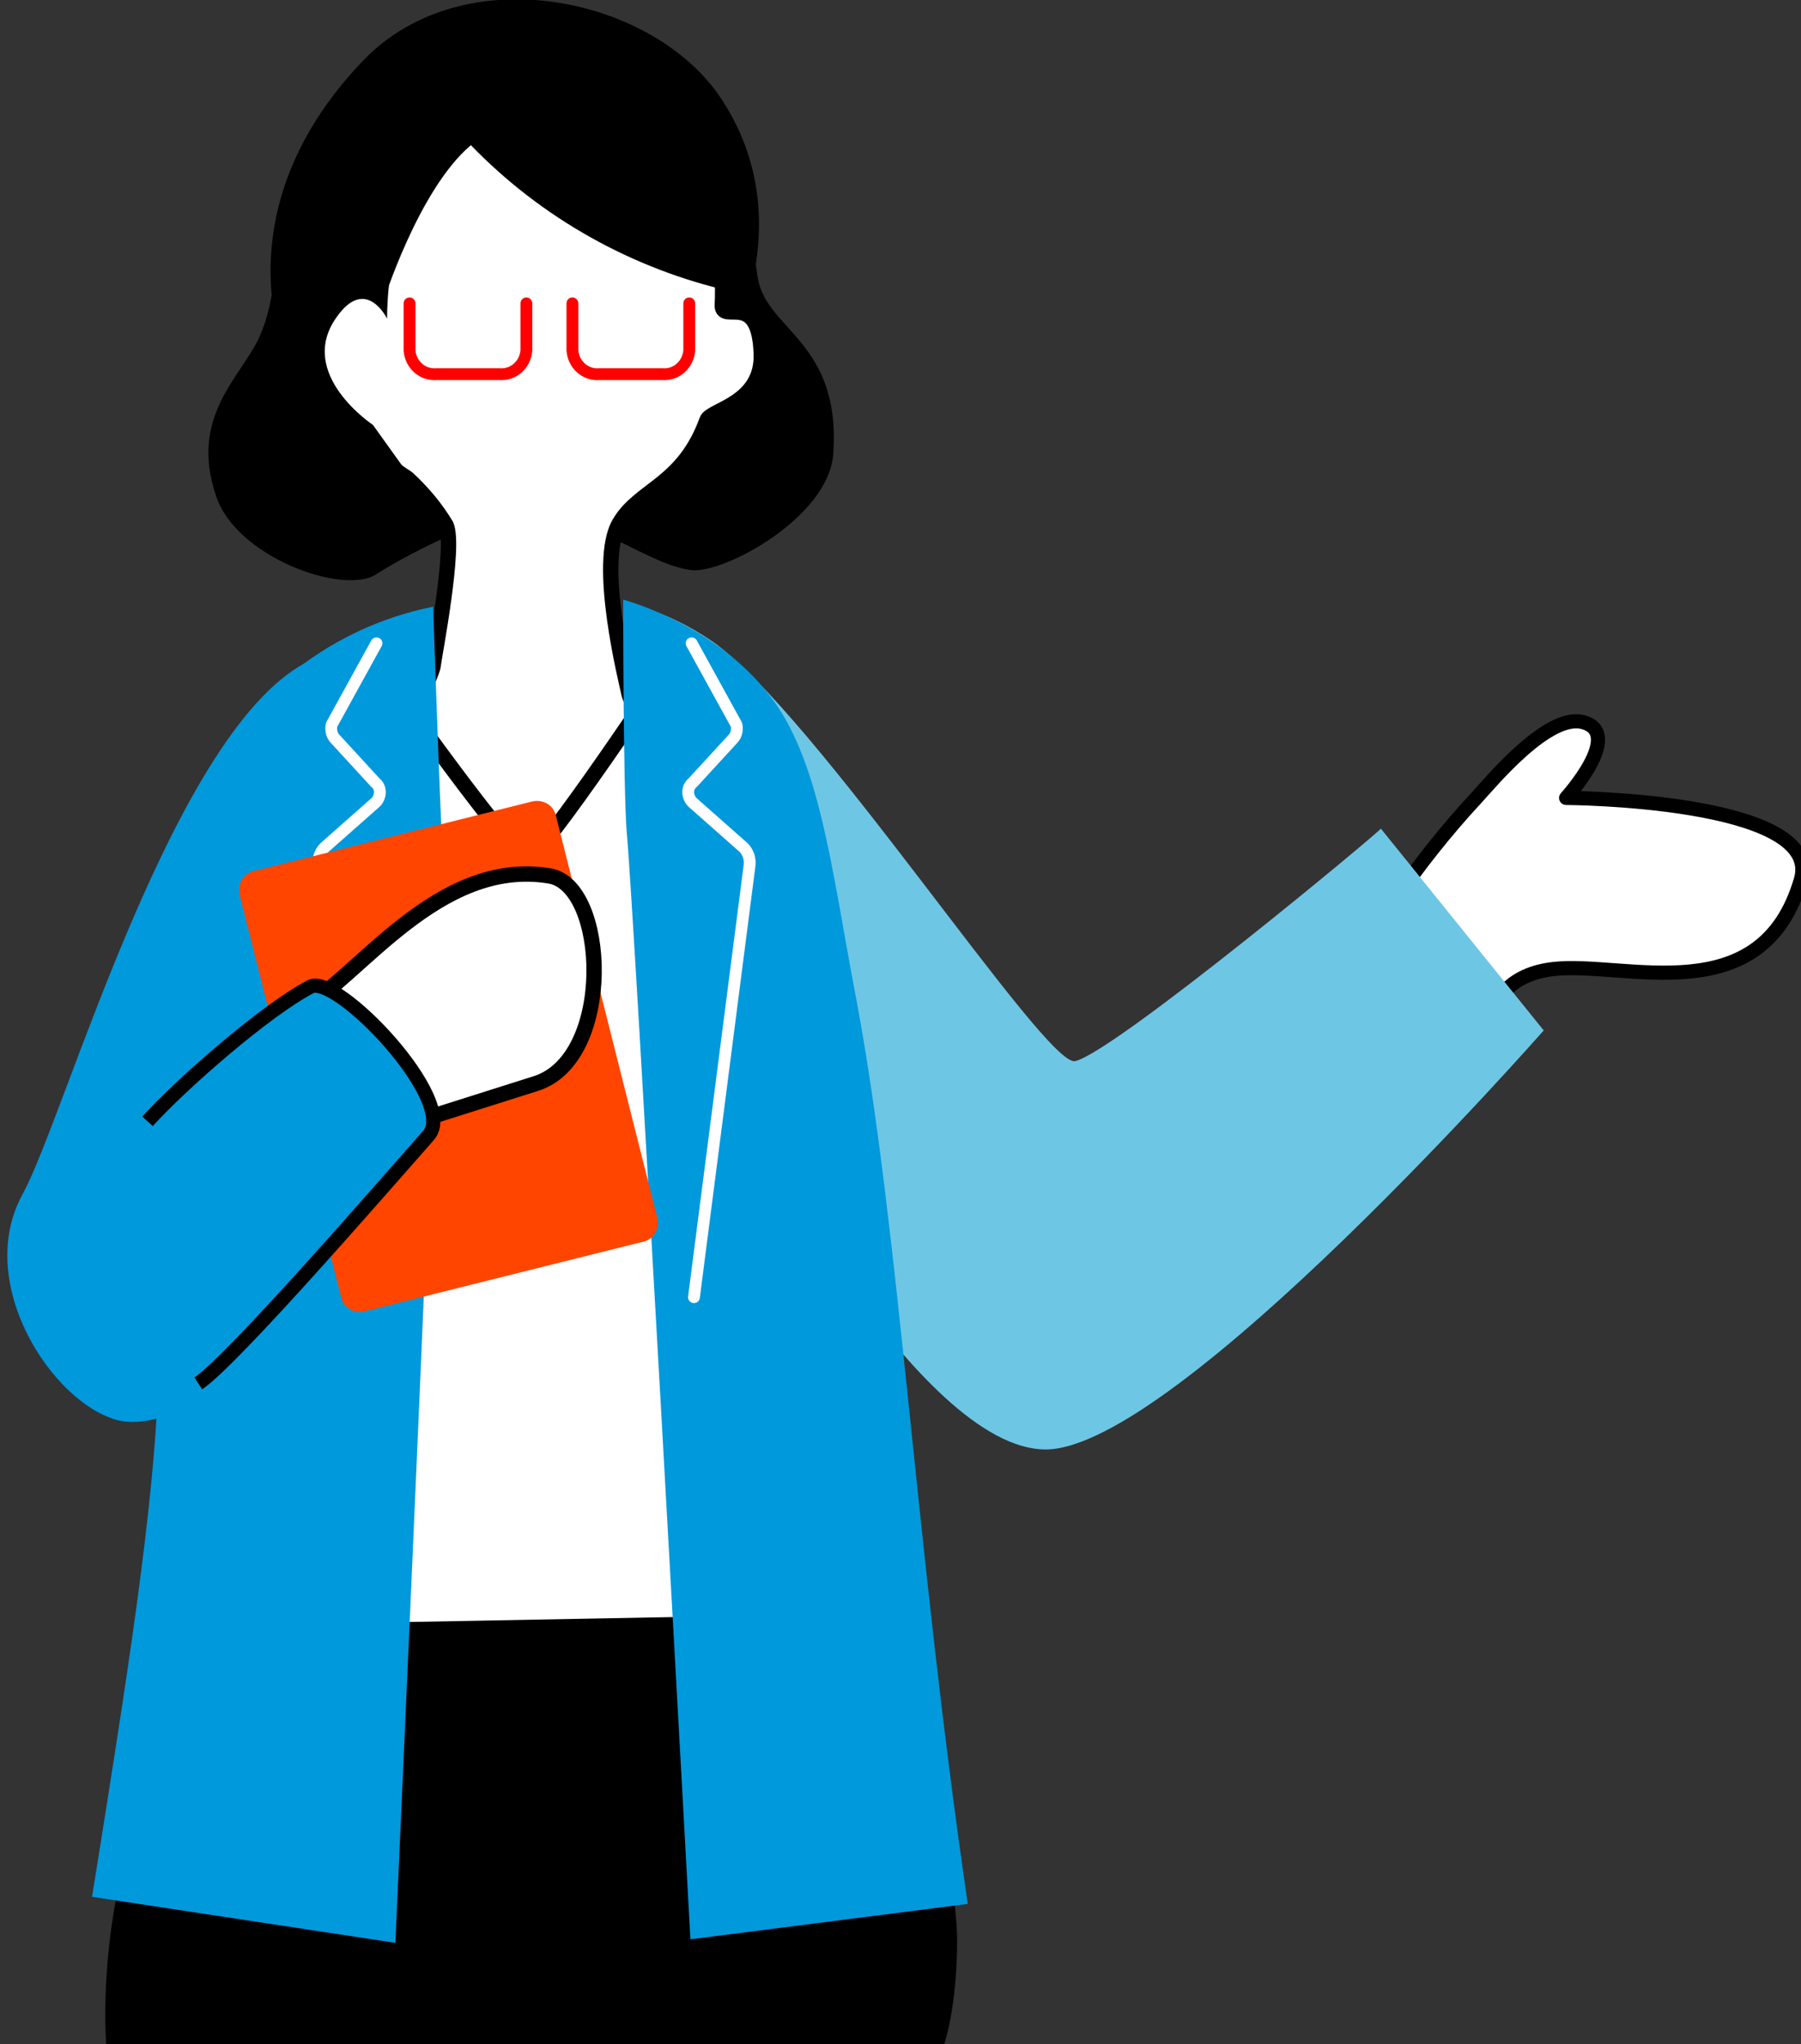 <svg version="1.1" id="レイヤー_10" xmlns="http://www.w3.org/2000/svg" x="0" y="0" viewBox="0 0 152.6 173.2" xml:space="preserve"><rect x="0" y="0" width="152.6" height="173.2" fill="#333333" stroke="none"/><style>.st0{fill:#fff;stroke:#000;stroke-width:1.3;stroke-linejoin:round}.st3{fill:#0099dc}.st4,.st5{fill:none;stroke-linecap:round}.st4{stroke:red;stroke-miterlimit:10}.st5{stroke:#fff;stroke-linejoin:round}</style><path d="M43.2 6.3s18.4 7.1 19.5 8.6.6 2.8 1.5 8.6c.7 4.5 7.1 5.4 6.4 15-.4 5.3-9.2 10.1-12 9.8-3.6-.4-8.3-4.5-13.7-4.9-2.9-.2-10 3.3-13.1 5.3C29 50.4 20 47.2 18.3 42 16 35.2 20.5 31.9 22 28.5s1-6.1 2.9-13.2l18.3-9zM76.3 136.6H14.8s-4.1 19.1-5.2 25.6c-1 6.3-.6 11-.6 11h71s1.1-3.1 1.1-8.9-4.8-27.7-4.8-27.7z"/><path d="M24.8 31.8c-2.7-5.9-3.8-16.5 6-26.7 8.6-8.9 24.8-5.3 30.4 3.4 6.5 10 .8 20.3.8 20.3s-18.2-.4-19.9 3.4c-3.9 8.8 2.5 13.9 2.5 13.9s-16.1-6-19.8-14.3z"/><path class="st0" d="M56 62.9l-9.2 13h-4.2l-9.1-12.5s3.1-6.1 3.2-7 1.9-10.1 1.1-11.9c-.9-1.5-2-2.8-3.3-4 0 0-7.8-4.7-8-11.7-.2-4.9 7.6-13.8 7.6-13.8l7.5-6.7 17.5 6.6c1.5 3.5 2.3 7.2 2.1 11 0 1.5 3.1-1.3 3.3 4 .2 4.3-4.3 4.8-4.6 5.7-2 5.5-5.7 5.8-7.4 8.7-2 3.3.6 13.5.8 14.5.2 1 2.7 4.1 2.7 4.1z"/><path class="st0" d="M65 137.5l-42.8.8 10.5-80.9s10.9 15.4 12 15.3c1.2-.1 12-16.4 12-16.4l8.3 81.2z"/><path d="M28 35.4c-2.9-3.7-8.2-21 8.8-29.8 6.3-3.3 15.1-2.4 20.3 2.8 6.7 6.7 4.2 14.2 4.2 14.2S59 10.7 46.6 9.7C32.4 8.5 32.8 27 32.8 27s-1.8-3.7-4.3-.1c-3.4 4.8 3.1 9.1 3.1 9.1l4.3 6c-3.1-1.6-5.8-3.8-7.9-6.6z"/><path d="M132.7 67.6s4.9-5.4 1.5-6.4c-3-.9-7.9 5.1-9.2 6.5-2.5 2.7-4.7 5.5-6.8 8.5l8.3 9.5s.7-3.1 5.1-3.6c6.1-.7 17.7 3.8 21-7.6 1.9-6.8-19.9-6.9-19.9-6.9z" fill="#fff" stroke="#000" stroke-width="1.2" stroke-linejoin="round"/><path d="M91.1 89.9c-2.5.6-22.1-29.6-30.8-35.6-4.3-2.9-7.5-3.2-7.5-3.2l10.4 43.6s14.6 28.1 25.4 28.1c11 0 42.2-35.5 42.2-35.5L117 70.2c.1.1-22.5 18.9-25.9 19.7z" fill="#6ec6e5"/><path class="st3" d="M24.5 57.2c3.5-2.9 7.7-4.9 12.2-5.8 0 0 .5 14.7.7 18.7s-3.9 94.5-3.9 94.5l-25.7-3.9c3.1-19.3 5.2-32.8 5.6-43.3s4.9-55.3 11.1-60.2zM82 161.3c-4.4-30-5.8-57.1-9.4-76.4-1.9-9.9-2.8-18-5.9-23.7-4.3-7.9-13.9-10.4-13.9-10.4s0 15.7.3 19.7c.6 6 5.4 93.8 5.4 93.8l23.5-3z"/><path d="M62 24.7c-8.4-1.9-16.1-6.2-22.1-12.4-4.5 3.8-7.5 13.5-7.5 13.5S31 3.9 48.5 4.4C64.2 4.8 62 24.7 62 24.7z"/><path class="st3" d="M9.9 120.3c-5.5-1.5-12.1-11.6-8-19.1 3.6-6.5 12.9-40 24.5-45.3 5.1-2.3 4.8-.9 4.8-.9L30 97l-8.9 18.9s-6.8 5.6-11.2 4.4z"/><path class="st4" d="M58.4 25.7v4c-.1 1.2-1.1 2.1-2.3 2h-5.3c-1.2.1-2.2-.8-2.3-2v-4M44.6 25.7v4c-.1 1.2-1.1 2.1-2.3 2H37c-1.2.1-2.2-.8-2.3-2v-4"/><path class="st5" d="M58.8 109.9l4.7-36.5c.1-.6-.1-1.2-.5-1.6L58.7 68l-.1-.1c-.4-.5-.4-1.2.1-1.6l3.4-3.7c.3-.3.4-.8.3-1.2l-3.8-6.9M31.7 109.9L27 73.4c-.1-.6.1-1.2.5-1.6l4.3-3.8.1-.1c.4-.5.4-1.2-.1-1.6l-3.4-3.7c-.3-.3-.4-.8-.3-1.2l3.8-6.9"/><path d="M47.1 69.1l8.6 34.1c.2.9-.3 1.8-1.2 2l-23.6 5.9c-.9.2-1.8-.3-2-1.2l-8.6-34.1c-.2-.9.3-1.8 1.2-2l23.6-5.9c.9-.2 1.8.3 2 1.2z" fill="#ff4500"/><path class="st0" d="M33.4 95.6l12-3.8c6.7-2.1 6.1-16.9 1.1-17.6-9.4-1.5-16.1 8.6-21 11.3l7.9 10.1z"/><path d="M16.8 117.2c2.9-1.9 16.4-17.5 19.5-21 2.6-2.9-7.8-13.8-10-12.6-3.8 2-10.8 8.1-13.8 11.4" fill="#0099dc" stroke="#000" stroke-width="1.2" stroke-linejoin="round"/></svg>
